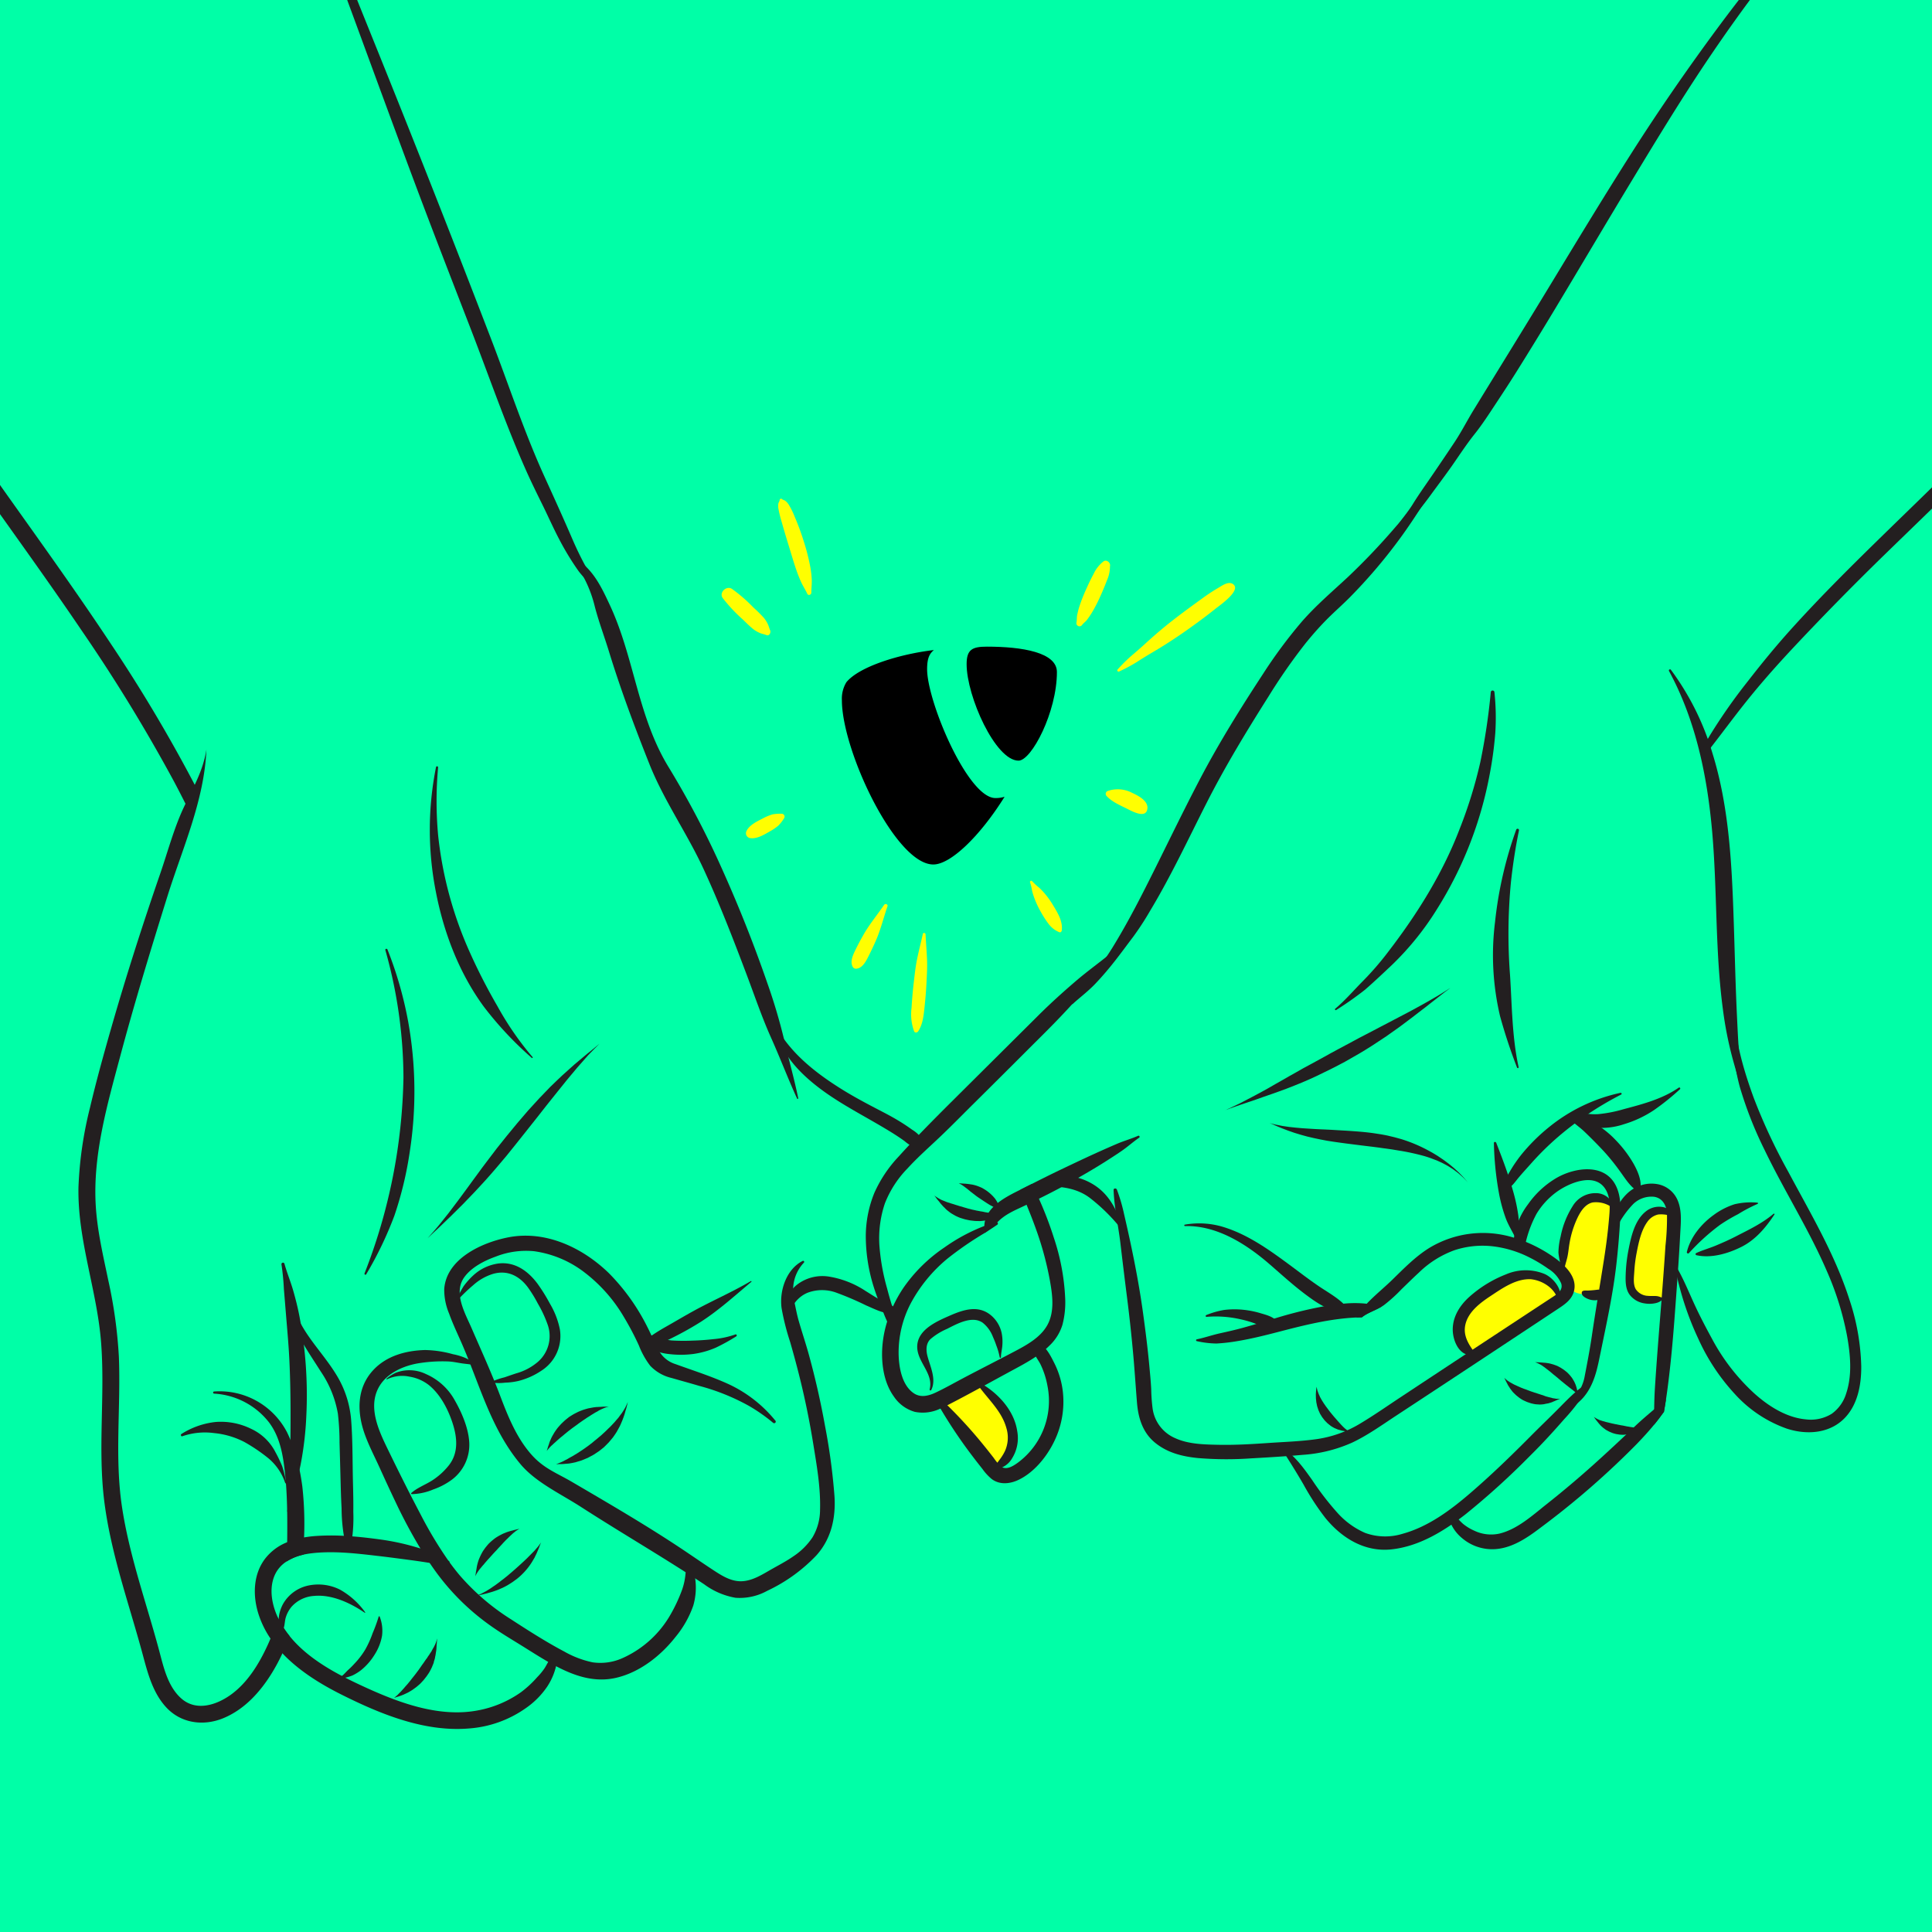 <svg xmlns="http://www.w3.org/2000/svg" xmlns:xlink="http://www.w3.org/1999/xlink" width="525" height="525" viewBox="0 0 525 525">
  <defs>
    <clipPath id="clip-path">
      <rect id="Rechteck_367" data-name="Rechteck 367" width="525" height="525" transform="translate(506 7955)" fill="#ff0"/>
    </clipPath>
    <clipPath id="clip-path-2">
      <rect id="Rechteck_365" data-name="Rechteck 365" width="592.978" height="469.828" fill="none"/>
    </clipPath>
    <clipPath id="clip-path-3">
      <rect id="Rechteck_366" data-name="Rechteck 366" width="58.428" height="59.194"/>
    </clipPath>
  </defs>
  <g id="Gruppe_128" data-name="Gruppe 128" transform="translate(-506 -7955)">
    <path id="Pfad_2430" data-name="Pfad 2430" d="M0,0H525V525H0Z" transform="translate(506 7955)" fill="#00ffa7"/>
    <g id="Gruppe_maskieren_19" data-name="Gruppe maskieren 19" clip-path="url(#clip-path)">
      <g id="Gruppe_130" data-name="Gruppe 130" transform="translate(467.5 7955)">
        <g id="Gruppe_129" data-name="Gruppe 129" clip-path="url(#clip-path-2)">
          <path id="Pfad_2347" data-name="Pfad 2347" d="M1995.576,2536.84a6.336,6.336,0,0,1,4.3-.857c1.618.4,2.761,1.809,3.742,3.158,2.212,3.042,4.288,6.354,4.809,10.08s-.894,7.954-4.218,9.716c-.718.381-5.151-4.065-5.76-4.663a39.12,39.12,0,0,1-5.084-6.133c-.991-1.48-3.361-4.371-3.288-6.239.089-2.288,3.722-4.153,5.5-5.061" transform="translate(-1695.057 -2159.939)" fill="#ff0"/>
          <path id="Pfad_2348" data-name="Pfad 2348" d="M2935.414,2346.965c1.148-3.365,3.939-5.878,6.748-8.06a25.068,25.068,0,0,1,7.686-4.449,10.385,10.385,0,0,1,8.612.777c2.225,1.426,3.608,4.643,2.029,6.761a7.377,7.377,0,0,1-2.788,1.944c-5.552,2.761-10.176,6.4-15.026,10.184-5.189,4.048-9.017-2-7.26-7.158" transform="translate(-2499.887 -1987.898)" fill="#ff0"/>
          <path id="Pfad_2349" data-name="Pfad 2349" d="M3130.361,2220.37a6.58,6.58,0,0,0,4.753-1.731c1.451-1.477,1.809-3.677,2.1-5.728l1.239-8.84a18.58,18.58,0,0,0,.246-4.973,6.263,6.263,0,0,0-2.283-4.29,5.952,5.952,0,0,0-6.572.149,11.753,11.753,0,0,0-4.148,5.5,23.848,23.848,0,0,0-1.528,12.809c.675,4.361,1.333,7.081,6.2,7.108" transform="translate(-2660.783 -1868.655)" fill="#ff0"/>
          <path id="Pfad_2350" data-name="Pfad 2350" d="M3251.924,2218.37c-2.062,1.076-2.727,3.654-3.179,5.935q-.878,4.426-1.756,8.851c-.476,2.4-.855,5.189.76,7.024,1.21,1.375,3.19,1.755,5.02,1.823,4.232.157,4.113-1.786,4.545-5.036.549-4.131,1.5-7.952,1.358-12.18-.06-1.812.186-4.834-1.156-6.1-1.323-1.251-4.119-1.084-5.593-.315" transform="translate(-2765.291 -1888.998)" fill="#ff0"/>
          <path id="Pfad_2351" data-name="Pfad 2351" d="M92.68,638.666q-.971,3.159-1.954,6.314-.9-1.829-1.819-3.646l-.064-.128q-1.441-2.864-2.939-5.7a449.979,449.979,0,0,0-25.19-41.214c-9.054-13.375-18.548-26.444-27.872-39.63C23.42,541.341,14.25,527.886,6.07,513.756Q2.932,508.337,0,502.831v-6.3Q6.123,507.181,12.917,517.4q13.541,20.4,27.735,40.346C50.033,570.95,59.5,584.1,68.441,597.6a417.445,417.445,0,0,1,22.566,37.8v0c.138.263.273.527.408.79q.64,1.235,1.264,2.476" transform="translate(0 -422.921)" fill="#231f20"/>
          <path id="Pfad_2352" data-name="Pfad 2352" d="M460.825,1614.905c-.569,1.606-1.21,3.188-1.924,4.734a50.68,50.68,0,0,1-2.811,5.266c-3.193,5.2-7.457,9.945-13.195,12.332-5.389,2.244-11.516,1.468-15.581-2.937-3.923-4.248-5.2-10.076-6.684-15.479-3.665-13.344-8.337-26.492-10.109-40.275-1.845-14.364.211-28.876-.885-43.28-1.086-14.253-6.456-27.934-6.155-42.332a104.715,104.715,0,0,1,3.15-21.651c1.679-7.137,3.643-14.21,5.659-21.257,4.07-14.229,8.593-28.313,13.418-42.3,2.036-5.905,3.718-12.287,6.374-17.942,2.485-5.292,5.226-9.778,6.164-15.723-.584,13.9-6.519,26.815-10.617,39.936-4.484,14.357-8.886,28.744-12.772,43.276-3.548,13.271-7.524,26.952-6.67,40.833.42,6.807,2.009,13.494,3.394,20.152a128.725,128.725,0,0,1,2.872,20.65c.583,13.617-1.191,27.381.852,40.923,1.981,13.126,6.478,25.69,9.943,38.458,1.269,4.668,2.332,10.13,6.084,13.532,4.006,3.629,9.435,1.957,13.38-.816,4.708-3.314,7.906-8.612,10.247-13.762.242-.534.477-1.072.7-1.615a53.075,53.075,0,0,0,1.988-5.771c.121.263.247.519.377.773a25.61,25.61,0,0,0,2.8,4.279" transform="translate(-343.658 -1170.361)" fill="#231f20"/>
          <path id="Pfad_2353" data-name="Pfad 2353" d="M675.042,2590.024q-.018.811-.036,1.617-.036,1.533-.1,3.06a13.909,13.909,0,0,0-4.635,1.874c.095-1.748.147-3.5.173-5.256.024-1.511.031-3.02.031-4.526,0-3.807-.074-7.659-.365-11.473-.026-.346-.055-.69-.085-1.034-.078-.885-.166-1.765-.27-2.642-.541-4.559-1.395-9.025-4.175-12.792a20.371,20.371,0,0,0-14.99-7.908.29.29,0,0,1,0-.579,20.635,20.635,0,0,1,19.8,11.051q.5,1.028.937,2.071a44.352,44.352,0,0,1,2.476,8.157c.311,1.492.557,3.008.761,4.545a91.593,91.593,0,0,1,.474,13.835" transform="translate(-553.909 -2172.243)" fill="#231f20"/>
          <path id="Pfad_2354" data-name="Pfad 2354" d="M591.646,2610.186a18.78,18.78,0,0,1,8.676-.85,22.445,22.445,0,0,1,8.2,2.431,46.57,46.57,0,0,1,6.382,4.313,14.8,14.8,0,0,1,4.683,6.808.154.154,0,0,0,.3-.082,34.751,34.751,0,0,0-1.111-4.446,36.723,36.723,0,0,0-1.838-3.844,14,14,0,0,0-6.537-6.308,18.6,18.6,0,0,0-9.681-1.9,21.58,21.58,0,0,0-9.328,3.265c-.317.183-.1.752.258.611" transform="translate(-503.587 -2219.904)" fill="#231f20"/>
          <path id="Pfad_2355" data-name="Pfad 2355" d="M775.617,2314.875a66.491,66.491,0,0,1,.657,6.73c.185,2.149.356,4.3.532,6.45.348,4.257.747,8.512.952,12.78.416,8.636.366,17.268.237,25.91a123.761,123.761,0,0,1-.8,15.1c-.055.4.529.592.627.173,1.008-4.293,2.145-8.535,3.016-12.861a89.429,89.429,0,0,0,1.533-13.218,115.284,115.284,0,0,0-1.838-26.807c-.456-2.429-1.057-4.82-1.74-7.194-.707-2.455-1.7-4.825-2.376-7.283a.416.416,0,0,0-.8.221" transform="translate(-660.628 -1971.267)" fill="#231f20"/>
          <path id="Pfad_2356" data-name="Pfad 2356" d="M1163.818,2315.306a35.827,35.827,0,0,0-12.517-9.811c-4.739-2.188-9.736-3.755-14.634-5.537a7.74,7.74,0,0,1-4.406-3.518c-1.222-2.073-2.079-4.363-3.184-6.5a56.715,56.715,0,0,0-10.419-14.623c-7.14-6.974-17.2-11.751-27.308-9.815-7.109,1.361-16.928,5.755-17.5,14.086a16.738,16.738,0,0,0,1.327,6.658c.906,2.526,2.048,4.961,3.136,7.412,5.086,11.452,8.046,23.645,16.23,33.459,4.14,4.965,10.947,8.1,16.391,11.611,11.2,7.224,22.49,13.748,33.564,21.08a19.976,19.976,0,0,0,8.519,3.657,15.474,15.474,0,0,0,8.6-1.89,44.466,44.466,0,0,0,13.378-9.65c4.017-4.474,5.276-10.135,4.905-16.031a168.549,168.549,0,0,0-2.578-19.163q-1.75-9.716-4.364-19.249c-.858-3.129-1.9-6.2-2.793-9.319-.435-1.515-.724-3.042-1.051-4.582a15.414,15.414,0,0,1-.438-4.4,10.717,10.717,0,0,1,2.914-6.792.29.29,0,0,0-.35-.454c-4.44,2.25-6.373,8.132-5.711,12.861a66.31,66.31,0,0,0,2.317,9.149q1.292,4.469,2.43,8.981,2.3,9.134,3.807,18.442c.961,5.917,2.067,12.092,1.894,18.105a14.748,14.748,0,0,1-2.071,7.595,18.389,18.389,0,0,1-5.065,5.051c-2.09,1.472-4.41,2.639-6.621,3.916-2.31,1.334-4.836,2.855-7.58,2.936-2.715.08-5.108-1.354-7.307-2.787-2.645-1.724-5.245-3.52-7.864-5.283-9.93-6.684-20.625-12.906-30.946-18.949-4.211-2.466-7.721-3.646-11.118-7.558-4-4.6-6.286-10.358-8.418-15.989-2.324-6.139-5.078-12.147-7.69-18.182-1.771-4.091-5.062-9.637-1.975-13.9,1.91-2.634,5.367-4.438,8.465-5.548a22.523,22.523,0,0,1,10.491-1.485,29,29,0,0,1,13.677,5.747,42.011,42.011,0,0,1,10.8,12.271,76.7,76.7,0,0,1,3.995,7.6,22.375,22.375,0,0,0,3.067,5.5,11.64,11.64,0,0,0,5.816,3.328c2.5.727,5.01,1.4,7.5,2.145a58.712,58.712,0,0,1,13.525,5.44,47.033,47.033,0,0,1,6.554,4.59.434.434,0,0,0,.613-.613" transform="translate(-914.636 -1929.285)" fill="#231f20"/>
          <path id="Pfad_2357" data-name="Pfad 2357" d="M1009.451,2544.017a27.466,27.466,0,0,1-4.794,8.508c-4,5.123-9.72,9.658-16.153,11.155-5.849,1.364-11.257-.467-16.357-3.147-.581-.3-1.158-.621-1.732-.944-.13-.073-.263-.149-.394-.225-2.562-1.463-5.038-3.072-7.55-4.625-2.792-1.724-5.6-3.4-8.271-5.313a64.012,64.012,0,0,1-14.784-14.639q-.825-1.146-1.618-2.317-1.3-1.925-2.507-3.916a139.361,139.361,0,0,1-6.627-12.36c-1.525-3.181-3-6.385-4.454-9.595-1.35-2.974-2.868-5.865-3.987-8.939-2.211-6.065-2.341-12.754,2.353-17.7,3.622-3.819,8.866-5.211,13.985-5.342a29.957,29.957,0,0,1,7.573,1.136,16.173,16.173,0,0,1,3.56,1.1c.142.071.282.145.425.218.849.448,1.684.951,2.5,1.44a.174.174,0,0,1-.133.315,16.2,16.2,0,0,0-1.869-.33c-.6-.081-1.214-.142-1.829-.225-1.278-.176-2.536-.477-3.828-.546a40.238,40.238,0,0,0-7.609.4c-4.751.664-10.045,3-11.916,7.756-2.128,5.4.951,11.515,3.287,16.316,2.778,5.709,5.617,11.4,8.579,17.019a109.821,109.821,0,0,0,7.628,12.7l.27.377q1.32,1.818,2.756,3.534a62.141,62.141,0,0,0,13.89,11.924c4.722,3.064,9.561,6.172,14.54,8.8a26.512,26.512,0,0,0,7.692,2.927,14.7,14.7,0,0,0,7.972-1.074,28.307,28.307,0,0,0,12.742-11.124,42.993,42.993,0,0,0,3.6-7.51,17.5,17.5,0,0,0,.916-4.153c.024-.225.047-.448.069-.669a11.264,11.264,0,0,0-.142-3.821c-.1-.422.531-.728.728-.306a21.9,21.9,0,0,1,1.644,3.954c.142.614.258,1.245.342,1.885a17.563,17.563,0,0,1-.5,7.363" transform="translate(-782.545 -2107.761)" fill="#231f20"/>
          <path id="Pfad_2358" data-name="Pfad 2358" d="M808.906,2848.291a10.242,10.242,0,0,1-.24,1.876,17.434,17.434,0,0,1-2.374,5.5,22.317,22.317,0,0,1-5.849,5.9,30.586,30.586,0,0,1-15.5,5.526c-12.1,1-24.087-3.947-34.684-9.258-5.633-2.823-11.485-6.439-15.949-11.162a31.557,31.557,0,0,1-3.242-4.016,25.55,25.55,0,0,1-3.418-7.166c-1.433-4.888-1.2-10.47,2.016-14.62a14.18,14.18,0,0,1,5.939-4.4,21.818,21.818,0,0,1,4.594-1.3,31.769,31.769,0,0,1,3.261-.391,62.393,62.393,0,0,1,7.5-.04c.8.038,1.594.09,2.391.152,2.69.211,5.372.536,8.01.906a64.342,64.342,0,0,1,9.447,2.08c.334.1.669.2,1,.3,1.25.386,2.493.8,3.717,1.262a30.7,30.7,0,0,1,3.926,2.094c.019.012.04.021.059.033a.412.412,0,0,1,.211.344.431.431,0,0,1-.439.5c-1.6-.126-3.141-.036-4.732-.28l-.235-.036c-1.551-.24-3.1-.479-4.658-.688-3.264-.436-6.528-.87-9.8-1.248-5.87-.681-12.1-1.395-18-.628-.6.078-1.2.183-1.8.315a13.92,13.92,0,0,0-4.635,1.874,8.519,8.519,0,0,0-3.287,3.9c-1.478,3.579-.69,7.818.911,11.262.121.263.247.52.377.773a25.6,25.6,0,0,0,2.8,4.279c5.026,6.25,12.744,10.334,19.834,13.617,9.483,4.388,20.491,8.6,31.122,6.67a29.557,29.557,0,0,0,11.909-4.953,28.71,28.71,0,0,0,4.462-4.125,17.7,17.7,0,0,0,2.045-2.493c.334-.546.631-1.1.939-1.658.216-.391.436-.78.681-1.162a.911.911,0,0,1,1.684.455" transform="translate(-619.063 -2397.396)" fill="#231f20"/>
          <path id="Pfad_2359" data-name="Pfad 2359" d="M1439.019,2366.015c1.158.337,2.6-.224,3.686-.638a41.1,41.1,0,0,0,4-1.794,87.144,87.144,0,0,0,7.7-4.328c4.915-3.178,9.165-7.071,13.642-10.806.112-.094-.032-.271-.153-.2-5,2.957-10.368,5.27-15.465,8.063-2.515,1.378-4.981,2.856-7.479,4.267-1.276.721-2.549,1.484-3.76,2.31a6.3,6.3,0,0,0-2.519,2.5.511.511,0,0,0,.353.622" transform="translate(-1225.37 -2000.121)" fill="#231f20"/>
          <path id="Pfad_2360" data-name="Pfad 2360" d="M1447.186,2449.026c1.491,1.56,3.707,2.058,5.782,2.275a26.627,26.627,0,0,0,6.379-.045,23.58,23.58,0,0,0,6.117-1.715,52.758,52.758,0,0,0,5.566-3.073c.274-.158.09-.651-.223-.528a24.131,24.131,0,0,1-5.982,1.284c-1.9.213-3.807.351-5.722.4a53.675,53.675,0,0,1-5.727-.048,15.456,15.456,0,0,0-5.847.154.785.785,0,0,0-.342,1.3" transform="translate(-1232.461 -2083.326)" fill="#231f20"/>
          <path id="Pfad_2361" data-name="Pfad 2361" d="M1925.595,2208.424a13.039,13.039,0,0,1-3.525,5.652q-.477.474-.977.911a27.066,27.066,0,0,1-2.709,2.078c-2.36,1.6-4.929,2.92-7.422,4.277-5.527,3-11.029,6.065-16.625,8.937-.047.026-.093.05-.14.073-.576.3-1.162.576-1.76.83h0a11.028,11.028,0,0,1-6.936.9,10.2,10.2,0,0,1-5.721-4.184c-2.913-4.042-3.541-9.621-3.041-14.455a30.522,30.522,0,0,1,1.238-5.944q.331-1.064.738-2.1c.221-.576.46-1.146.712-1.708.043-.095.088-.19.13-.284a36.009,36.009,0,0,1,2.868-5.09,42.142,42.142,0,0,1,11.067-10.892,49.274,49.274,0,0,1,10.837-5.842,30.452,30.452,0,0,1,2.927-.918l.37-.092a.354.354,0,0,1,.273.643c-.2.137-.4.275-.6.41-.908.617-1.826,1.21-2.749,1.8a89.668,89.668,0,0,0-10.2,7.011,40.615,40.615,0,0,0-9.993,12.189,28.881,28.881,0,0,0-3.28,13.52c.043,3.646.835,8.679,4.148,10.889,1.869,1.248,4.009.7,5.916-.2,2.576-1.215,5.066-2.638,7.585-3.968,4.521-2.386,9.082-4.692,13.6-7.075,3.318-1.748,7.146-3.781,9.084-7.147,2.163-3.752,1.464-8.453.733-12.5a87.492,87.492,0,0,0-3.757-13.785c-.788-2.211-1.656-4.39-2.54-6.563-.555-1.364-1.12-2.728-1.677-4.094.185-.09.37-.183.553-.275q1.288-.647,2.574-1.3.993,2,1.907,4.03a96.846,96.846,0,0,1,4.044,10.562,60.1,60.1,0,0,1,3.1,16.6,24.029,24.029,0,0,1-.75,7.1" transform="translate(-1598.39 -1848.419)" fill="#231f20"/>
          <path id="Pfad_2362" data-name="Pfad 2362" d="M1856,1843.813a37.517,37.517,0,0,0-1.737-5.95c-.632-1.973-1.218-3.959-1.734-5.965a57.881,57.881,0,0,1-2.125-11.969,29.782,29.782,0,0,1,1.491-11.158,28.344,28.344,0,0,1,6.131-9.513c2.748-3.015,5.795-5.7,8.752-8.5,3.2-3.032,6.281-6.2,9.416-9.3,6.329-6.26,12.615-12.562,18.921-18.846,3.529-3.516,6.935-7.09,10.218-10.837,3.345-3.818,6.293-7.956,9.59-11.8a.217.217,0,0,0-.307-.307c-3.5,2.973-7.282,5.614-10.777,8.607s-6.868,6.036-10.118,9.267q-9.721,9.664-19.442,19.328c-6.3,6.277-12.684,12.528-18.641,19.14a35.209,35.209,0,0,0-6.583,9.849,31.372,31.372,0,0,0-2.334,11.616,46.139,46.139,0,0,0,2.053,13.623,62.293,62.293,0,0,0,2.5,6.674,35.031,35.031,0,0,0,3.219,6.681.826.826,0,0,0,1.5-.633" transform="translate(-1572.952 -1481.717)" fill="#231f20"/>
          <path id="Pfad_2363" data-name="Pfad 2363" d="M1975.828,2477.873a132.323,132.323,0,0,0,9.844,14.874c.869,1.154,1.765,2.286,2.66,3.42a13.875,13.875,0,0,0,2.524,2.726c2.146,1.591,4.9,1.313,7.2.23,4.188-1.969,7.628-6.171,9.64-10.248a24.55,24.55,0,0,0,2.457-13.786,23.133,23.133,0,0,0-2.363-7.819c-.927-1.816-2.669-5.525-5.135-5.335a.7.7,0,0,0-.653.5c-.415,1.835,1.288,3.7,2.075,5.253a22.79,22.79,0,0,1,1.9,5.862,20.881,20.881,0,0,1-8.019,20.857c-1.191.861-3.147,2.163-4.569,1.072a12.6,12.6,0,0,1-2.016-2.351c-.872-1.119-1.746-2.235-2.642-3.334a129.179,129.179,0,0,0-11.811-12.76.7.7,0,0,0-1.092.843" transform="translate(-1682.841 -2096.96)" fill="#231f20"/>
          <path id="Pfad_2364" data-name="Pfad 2364" d="M1701.786,2348.1a5.3,5.3,0,0,0,.876-1.3,8.224,8.224,0,0,1,1.1-1.306,8.076,8.076,0,0,1,2.637-1.719,11.231,11.231,0,0,1,7.605-.033,82.658,82.658,0,0,1,8.217,3.508c1.355.577,2.691,1.238,4.093,1.694,1.174.382,2.714.92,3.861.217a.56.56,0,0,0,.2-.754c-.739-1.269-2.691-1.827-3.936-2.466-1.528-.783-2.926-1.739-4.389-2.631a25.379,25.379,0,0,0-9.8-3.871,11.33,11.33,0,0,0-8.422,1.892,8.863,8.863,0,0,0-2.648,2.96c-.518,1.01-1.078,2.6-.474,3.671a.7.7,0,0,0,1.078.139" transform="translate(-1448.363 -1992.517)" fill="#231f20"/>
          <path id="Pfad_2365" data-name="Pfad 2365" d="M1309.766,1023.383a33.694,33.694,0,0,1,5.888,12.492c1.112,4.22,2.574,8.053,3.834,12.158,3.178,10.355,6.977,20.487,10.977,30.549,3.969,9.982,10.2,18.754,14.694,28.476,4.417,9.56,8.192,19.361,11.906,29.209,2.1,5.578,4.027,11.256,6.467,16.7,2.458,5.482,4.585,11.105,7.088,16.565.08.176.333.045.3-.125-1.1-5.322-2.589-10.554-3.819-15.848a154.139,154.139,0,0,0-4.576-15.418c-3.538-10.243-7.537-20.348-11.963-30.241a246.306,246.306,0,0,0-14.83-28.389c-8.419-13.708-9.313-29.716-15.983-44.054-2.361-5.076-4.569-9.728-9.422-12.8-.477-.3-.86.341-.558.724" transform="translate(-1115.509 -870.99)" fill="#231f20"/>
          <path id="Pfad_2366" data-name="Pfad 2366" d="M1681.9,1886.486c1.5,6.146,5.725,10.862,10.535,14.739,5.316,4.284,11.246,7.375,17.117,10.789,1.66.965,3.317,1.946,4.931,2.987q1.214.783,2.385,1.63a11.116,11.116,0,0,0,2.619,1.7,1.742,1.742,0,0,0,1.948-2.534,8.741,8.741,0,0,0-2.516-2.268c-.89-.647-1.8-1.261-2.733-1.851-1.742-1.105-3.545-2.092-5.376-3.042-3.836-1.991-7.664-3.994-11.324-6.295-6.634-4.17-13.081-9.205-17.107-16.06a.263.263,0,0,0-.479.2" transform="translate(-1432.558 -1606.545)" fill="#231f20"/>
          <path id="Pfad_2367" data-name="Pfad 2367" d="M2106.023,2082.434c-1.648,1.125-3.131,2.483-4.786,3.615-1.577,1.077-3.186,2.111-4.8,3.131-2.284,1.44-4.609,2.806-6.952,4.139q-1.459.832-2.924,1.646c-.543.3-1.089.6-1.642.894-2.011,1.084-4.051,2.123-6.1,3.133-.882.437-1.77.868-2.654,1.295l-.7.342c-3.053,1.493-5.954,2.522-8.226,5.085a39.079,39.079,0,0,1-3.074,2.538c-1.366-6.3,5.157-9.5,9.623-11.718.185-.09.37-.183.552-.275q1.288-.647,2.573-1.3c2.555-1.29,5.112-2.576,7.692-3.807,3.461-1.649,6.914-3.3,10.41-4.872,1.682-.757,3.368-1.5,5.064-2.227,1.853-.792,3.812-1.331,5.645-2.144a.3.3,0,0,1,.306.522" transform="translate(-1758 -1773.253)" fill="#231f20"/>
          <path id="Pfad_2368" data-name="Pfad 2368" d="M789.235,2372.295a16.066,16.066,0,0,0,.418,5.537,26.276,26.276,0,0,0,2.041,5.109c1.787,3.521,4.054,6.781,6.156,10.116a29.242,29.242,0,0,1,4.638,11.4,67.147,67.147,0,0,1,.455,7.9q.116,4.23.233,8.46c.086,3.134.147,6.27.324,9.4a46.712,46.712,0,0,0,.939,9.175.929.929,0,0,0,1.777,0,43.179,43.179,0,0,0,.469-8.235c.035-2.742-.031-5.483-.1-8.225-.13-5.48-.056-11.013-.469-16.48a27.534,27.534,0,0,0-4.066-12.562c-2.082-3.412-4.679-6.443-7-9.689-2.5-3.5-4.786-7.547-5.173-11.911a.325.325,0,0,0-.651,0" transform="translate(-672.177 -2020.348)" fill="#231f20"/>
          <path id="Pfad_2369" data-name="Pfad 2369" d="M933.463,1739.54a128.494,128.494,0,0,1,4.917,34.56,152.534,152.534,0,0,1-10.57,53.26c-.131.3.284.567.452.264a98.921,98.921,0,0,0,7.655-15.93,97.858,97.858,0,0,0,4.174-17.342,107.073,107.073,0,0,0-.452-35.5,104.164,104.164,0,0,0-5.6-19.471c-.138-.347-.685-.219-.575.158" transform="translate(-790.245 -1481.355)" fill="#231f20"/>
          <path id="Pfad_2370" data-name="Pfad 2370" d="M1049.26,1404.885a86.966,86.966,0,0,0-.072,33.752c2.135,11.14,6.294,22.1,13.014,31.3a94.977,94.977,0,0,0,13.078,13.982.154.154,0,0,0,.217-.217,82.51,82.51,0,0,1-9.531-13.806,156.223,156.223,0,0,1-7.583-14.8,104.2,104.2,0,0,1-8.536-31.508,101.182,101.182,0,0,1-.019-18.63.29.29,0,0,0-.568-.077" transform="translate(-892.274 -1196.444)" fill="#231f20"/>
          <path id="Pfad_2371" data-name="Pfad 2371" d="M966.059,162.481a38.165,38.165,0,0,1-3.691-3.5c-.057-.059-.109-.121-.161-.18-1.105-1.281-2.317-2.372-3.309-3.757a74.385,74.385,0,0,1-5.092-8.378c-1.608-3.034-2.989-6.188-4.507-9.269-1.594-3.233-3.19-6.459-4.651-9.756-5.546-12.509-10.007-25.486-14.941-38.242-5.119-13.235-10.268-26.463-15.244-39.751-5.026-13.423-9.96-26.878-14.905-40.332Q897.846,4.655,896.128,0h2.706q2.519,6.259,5.045,12.517,16,39.628,31.321,79.514c4.805,12.5,8.992,25.294,14.54,37.493,2.557,5.624,5.111,11.236,7.555,16.914,1.07,2.481,2.213,4.874,3.5,7.241.095.18.192.358.292.536a47.625,47.625,0,0,0,2.282,4.191c.925,1.333,1.8,2.673,2.83,3.935a.1.1,0,0,1-.142.14" transform="translate(-763.282)" fill="#231f20"/>
          <path id="Pfad_2372" data-name="Pfad 2372" d="M2322.169,870.619c-1.789,2.491-3.75,4.879-5.614,7.318s-3.826,4.816-5.855,7.127a181.117,181.117,0,0,1-12.553,13.163c-4.291,3.994-8.789,7.811-12.637,12.249a132.334,132.334,0,0,0-10.547,14.244c-6.1,9.307-12.017,18.828-17.176,28.691-5.1,9.748-9.821,19.693-14.8,29.5-2.764,5.444-5.647,10.842-8.849,16.04a86.683,86.683,0,0,1-5.348,7.628c-.909,1.172-1.848,2.32-2.775,3.478a45.983,45.983,0,0,1-3.056,3.744c-.271.275.137.676.422.421,2.039-1.826,4.171-3.427,6.072-5.42,1.863-1.953,3.612-4.017,5.282-6.136,1.725-2.189,3.354-4.438,5.04-6.655a76.631,76.631,0,0,0,4.5-6.9c5.762-9.552,10.444-19.629,15.494-29.564s10.806-19.394,16.754-28.8a156.265,156.265,0,0,1,9.966-14.329c1.781-2.221,3.662-4.362,5.655-6.4,2.066-2.108,4.3-4.042,6.385-6.134a143.224,143.224,0,0,0,13.226-15.421c2.051-2.753,3.981-5.605,5.837-8.493a100.556,100.556,0,0,0,5.037-9.093.262.262,0,0,0-.453-.264" transform="translate(-1893.34 -741.451)" fill="#231f20"/>
          <path id="Pfad_2373" data-name="Pfad 2373" d="M2892.915,0q-5.226,7.059-10.166,14.329c-7.609,11.155-14.628,22.716-21.62,34.265-7.059,11.658-13.973,23.4-20.994,35.083q-5.24,8.717-10.638,17.341c-1.8,2.87-3.657,5.707-5.526,8.534s-3.731,5.735-5.852,8.394c-2.149,2.692-4.025,5.572-5.994,8.4-1.94,2.782-3.987,5.47-5.979,8.211-.932,1.281-1.9,2.536-2.875,3.781-1.113,1.423-2.237,2.837-3.337,4.269a21.911,21.911,0,0,1-3.4,3.525,29.912,29.912,0,0,0-3.418,3.7c-.074.086-.223-.031-.157-.121a25.73,25.73,0,0,0,2.773-4.2,24.872,24.872,0,0,1,2.4-4.063c.059-.085.121-.171.185-.256,1-1.352,2.063-2.685,2.948-4.115,1.8-2.913,3.835-5.726,5.759-8.56,1.9-2.8,3.8-5.588,5.669-8.408s3.4-5.84,5.166-8.722c7.123-11.615,14.3-23.2,21.359-34.846s14.125-23.306,21.444-34.805c7.294-11.459,15.021-22.664,23.086-33.591q3.028-4.1,6.155-8.143Z" transform="translate(-2378.905)" fill="#231f20"/>
          <path id="Pfad_2374" data-name="Pfad 2374" d="M3318.825,1227.48c7.236,13.3,10.357,28.379,11.7,43.344,1.443,16.14.791,32.437,2.936,48.51a100.7,100.7,0,0,0,2.647,13.473c1.258,4.577,2.622,9.08,4.083,13.592a.09.09,0,0,0,.174-.048c-2.364-8.1-2.663-16.646-3.068-25.021-.407-8.4-.585-16.814-.863-25.216-.514-15.506-1.175-31.383-5.807-46.308a72.6,72.6,0,0,0-11.268-22.636.307.307,0,0,0-.53.31" transform="translate(-2826.79 -1045.133)" fill="#231f20"/>
          <path id="Pfad_2375" data-name="Pfad 2375" d="M3470.988,684.785v5.856c-5.149,6.11-10.61,11.954-16.212,17.664-8.551,8.714-17.379,17.149-26.129,25.664q-13.054,12.705-25.484,26c-4.142,4.447-8.167,9.006-11.971,13.748-3.356,4.184-6.532,8.506-9.822,12.74q-.565.729-1.138,1.454c-.581.738-1.615-.209-1.233-.954q.743-1.448,1.561-2.846c.2-.351.41-.7.619-1.048a150.472,150.472,0,0,1,10.363-14.77c3.707-4.772,7.538-9.452,11.582-13.942,8.174-9.075,16.86-17.659,25.6-26.188,8.683-8.477,17.457-16.869,25.9-25.6,5.6-5.785,11.105-11.682,16.373-17.778" transform="translate(-2878.01 -583.269)" fill="#231f20"/>
          <path id="Pfad_2376" data-name="Pfad 2376" d="M2425.957,2206.725c-.667,2.05-2.438,3.252-4.151,4.386q-3.142,2.082-6.286,4.161-6.286,4.159-12.576,8.316-12.673,8.379-25.375,16.717c-3.85,2.533-7.659,5.27-11.843,7.234a39.25,39.25,0,0,1-13.371,3.3c-.935.083-1.869.159-2.8.232-.562.043-1.127.085-1.689.126-3.195.232-6.395.42-9.587.6a94.653,94.653,0,0,1-14.3-.078c-4.314-.417-8.456-1.433-11.857-4.267-3.29-2.744-4.473-6.689-4.808-10.814-.372-4.568-.659-9.136-1.079-13.7q-.676-7.411-1.615-14.8-.932-7.333-1.793-14.67c-.2-1.72-.472-3.432-.745-5.145v0c-.218-1.38-.439-2.756-.626-4.139v0c-.24-1.758-.429-3.52-.5-5.292-.023-.56.728-.574.9-.123a47.358,47.358,0,0,1,1.954,6.663c2.076,8.961,3.926,17.91,5.173,27.028.638,4.646,1.229,9.3,1.665,13.97.2,2.177.422,4.36.534,6.544a47.261,47.261,0,0,0,.379,5.277,10.273,10.273,0,0,0,6.165,8.062c3.6,1.644,7.891,1.715,11.779,1.793,4.495.088,8.985-.18,13.468-.489,4.31-.294,8.669-.434,12.951-1.02a31.393,31.393,0,0,0,11.9-4.175c3.859-2.3,7.552-4.891,11.3-7.365q11.695-7.731,23.4-15.443,5.906-3.881,11.807-7.768,2.953-1.939,5.906-3.881c1.347-.887,2.958-1.909,2.334-3.75a8.9,8.9,0,0,0-3.551-3.98,38.387,38.387,0,0,0-4.912-2.962,29.764,29.764,0,0,0-10.076-3.1,24.445,24.445,0,0,0-10.4,1.044,27,27,0,0,0-9.7,6.086c-1.608,1.475-3.159,3.015-4.73,4.532a42.212,42.212,0,0,1-4.779,4.319c-.178.126-.36.242-.543.356-1.259.773-2.652,1.3-3.956,1.988a9.451,9.451,0,0,0-1.5.97l-.759.026c-.247.007-.494.017-.738.029a11.532,11.532,0,0,1,1.184-1.855c.512-.655,1.058-1.281,1.629-1.886,2.163-2.3,4.668-4.3,6.921-6.492,3.221-3.136,6.4-6.435,10.268-8.788a28.183,28.183,0,0,1,22.5-2.768c.1.028.2.059.3.09.159.045.318.093.477.145.363.112.726.232,1.084.36q.854.3,1.693.638a38.56,38.56,0,0,1,7.3,3.957c3.063,2.109,7.045,5.591,5.671,9.81" transform="translate(-1959.852 -1855.499)" fill="#231f20"/>
          <path id="Pfad_2377" data-name="Pfad 2377" d="M2177.472,2158.808c4-.061,8.1.572,11.392,3.011a49.922,49.922,0,0,1,9.005,8.987c.087.108.264-.009.227-.132-1.469-4.751-3.459-9.307-7.745-12.146-3.748-2.483-9.57-3.968-13.181-.45a.432.432,0,0,0,.3.73" transform="translate(-1854.313 -1836.382)" fill="#231f20"/>
          <path id="Pfad_2378" data-name="Pfad 2378" d="M2502.65,2389.551c-1.259.773-2.652,1.3-3.956,1.988a9.465,9.465,0,0,0-1.5.97l-.759.026c-.247.007-.493.017-.738.029-7.215.334-14.063,2.063-21.039,3.875-3.75.975-7.493,1.917-11.319,2.548a48.732,48.732,0,0,1-5.657.65,25.781,25.781,0,0,1-5.367-.652.253.253,0,0,1,0-.484c2.125-.439,4.191-1.172,6.319-1.641,2.163-.479,4.317-.965,6.452-1.558,1.136-.315,2.268-.645,3.4-.98,1.615-.474,3.228-.963,4.846-1.44a115.784,115.784,0,0,1,13.472-3.347l.6-.1c1.568-.251,3.157-.479,4.753-.621a30.846,30.846,0,0,1,6.347.01l.036,0a33.03,33.03,0,0,1,4.108.724" transform="translate(-2088.617 -2034.55)" fill="#231f20"/>
          <path id="Pfad_2379" data-name="Pfad 2379" d="M2469.988,2402.1a30.277,30.277,0,0,1,9.214.658,28.721,28.721,0,0,1,4.229,1.249c1.378.532,2.963,1.835,4.458,1.755a1.517,1.517,0,0,0,1.3-2.258c-.846-1.435-3.026-1.939-4.54-2.395a24.888,24.888,0,0,0-4.89-.951,23.145,23.145,0,0,0-5,.068,22.908,22.908,0,0,0-4.832,1.383c-.245.088-.234.522.067.491" transform="translate(-2103.622 -2044.26)" fill="#231f20"/>
          <path id="Pfad_2380" data-name="Pfad 2380" d="M2430.708,2243.273c8.741-.239,16.816,4.989,23.152,10.5,3.222,2.8,6.366,5.671,9.8,8.224,3.169,2.358,7.051,5.058,11.175,4.348.309-.053.32-.431.166-.627-2.051-2.6-5.147-4.227-7.877-6.075-2.781-1.883-5.431-3.946-8.133-5.938-5.409-3.989-11.049-8.021-17.517-10.082a22.43,22.43,0,0,0-10.814-.742c-.221.038-.168.395.053.389" transform="translate(-2070.204 -1910.096)" fill="#231f20"/>
          <path id="Pfad_2381" data-name="Pfad 2381" d="M2610.23,2545.776c1.96,3.042,3.89,6.131,5.707,9.264a69.169,69.169,0,0,0,5.915,9.074c4.453,5.49,10.7,9.371,18,8.59,7.569-.811,14.351-5.012,20.223-9.607a207.157,207.157,0,0,0,17.456-15.836c3.226-3.179,6.28-6.509,9.255-9.925a48.584,48.584,0,0,0,4.3-5.254c.6-.917,1.231-1.8,1.777-2.751a28.289,28.289,0,0,1,1.787-3.008c.072-.1-.083-.209-.164-.126-1.348,1.383-3.042,2.387-4.5,3.658s-2.8,2.617-4.161,4.005c-2.7,2.752-5.5,5.4-8.209,8.139-5.3,5.344-10.719,10.587-16.427,15.493-5.357,4.6-11.366,9.064-18.276,10.965a16.014,16.014,0,0,1-10.219-.23,21.8,21.8,0,0,1-7.462-5.394,77.136,77.136,0,0,1-6.907-8.949c-2.255-3.175-4.448-6.276-7.675-8.522-.25-.174-.573.167-.414.414" transform="translate(-2223.242 -2151.678)" fill="#231f20"/>
          <path id="Pfad_2382" data-name="Pfad 2382" d="M3047.721,2208.382c2.878-.116,5.288-2.468,6.743-4.8,2.016-3.238,2.662-6.847,3.417-10.523,1.634-7.953,3.365-15.86,4.282-23.938q.686-6.042,1.026-12.116c.171-3.048.248-6.327-1.109-9.143-3.045-6.32-11.188-5.094-16.2-2.2a24.7,24.7,0,0,0-7.736,7.166,19.452,19.452,0,0,0-3.9,9.835c-.1,1.927,2.775,2.226,3.3.446a31.427,31.427,0,0,1,2.925-7.709,20.36,20.36,0,0,1,5.283-5.813c3.5-2.6,10.847-5.746,13.646-.533,1.315,2.449.954,5.529.721,8.184-.309,3.518-.774,7.019-1.317,10.507-1.08,6.952-2.285,13.885-3.306,20.847-.557,3.794-1.286,7.537-2.011,11.3a11.842,11.842,0,0,1-5.905,7.957.294.294,0,0,0,.147.544" transform="translate(-2584.43 -1825.561)" fill="#231f20"/>
          <path id="Pfad_2383" data-name="Pfad 2383" d="M3232.978,2183.476q-.249,4.789-.583,9.573c-.057.828-.114,1.658-.173,2.486q-.32,4.554-.662,9.11c-.517,7.064-1.139,14.115-2.078,21.138-.109.818-.228,1.635-.351,2.45q-.263,1.722-.567,3.439c-.308.413-.617.823-.92,1.241-.574.785-1.172,1.546-1.786,2.293.014-1.406.024-2.818.047-4.227.031-1.971.088-3.94.214-5.9.823-12.858,2.035-25.685,2.858-38.543a69.308,69.308,0,0,0,.413-8.729c-.142-2.218-1.162-4.222-3.525-4.578a7.12,7.12,0,0,0-5.619,1.945,25.729,25.729,0,0,0-3.61,4.746c-.334.481-.686.953-1.07,1.4a.673.673,0,0,1-1.139-.472,12.92,12.92,0,0,1,2.241-6.219,13.422,13.422,0,0,1,1.857-2.237,10.158,10.158,0,0,1,1.862-1.416,9.618,9.618,0,0,1,1.855-.844,9.225,9.225,0,0,1,4.258-.382,7.38,7.38,0,0,1,5.918,4.765c1.084,2.82.712,6.013.56,8.957" transform="translate(-2737.905 -1848.019)" fill="#231f20"/>
          <path id="Pfad_2384" data-name="Pfad 2384" d="M2976.011,2564.785q-.263,1.722-.567,3.439c-.309.413-.617.823-.92,1.241-.574.785-1.172,1.546-1.786,2.293-1.47,1.8-3.043,3.5-4.656,5.178a224.927,224.927,0,0,1-26.1,22.716c-4.3,3.273-9.148,6.525-14.82,5.8a12.624,12.624,0,0,1-6.521-2.865,11.1,11.1,0,0,1-2.96-3.7,4.5,4.5,0,0,1-.427-2.016.716.716,0,0,1,1.068-.612,8.567,8.567,0,0,1,1.345,1.219,13.885,13.885,0,0,0,1.233,1.219,13.364,13.364,0,0,0,3.041,1.836,10.6,10.6,0,0,0,6.741.79c4.919-1.162,9.058-4.986,12.922-8.043q6.433-5.091,12.548-10.569c3.968-3.553,7.846-7.206,11.722-10.859,1.592-1.5,3.257-2.9,4.91-4.314.427-.365.852-.73,1.274-1.1.638-.56,1.3-1.1,1.952-1.646" transform="translate(-2484.786 -2184.57)" fill="#231f20"/>
          <path id="Pfad_2385" data-name="Pfad 2385" d="M2998.082,2093.519a85.479,85.479,0,0,0,1.4,13.749,41.617,41.617,0,0,0,1.854,6.761c.814,2.135,2.075,4,2.993,6.072a.409.409,0,0,0,.758-.205c-.25-2.256-.081-4.517-.378-6.784a47.913,47.913,0,0,0-1.445-6.644c-1.25-4.472-2.866-8.718-4.55-13.034-.123-.316-.648-.306-.635.086" transform="translate(-2553.633 -1782.902)" fill="#231f20"/>
          <path id="Pfad_2386" data-name="Pfad 2386" d="M3016.955,2029.416c1.426-.373,2.441-1.93,3.342-3.024,1.087-1.32,2.254-2.571,3.389-3.851a77.255,77.255,0,0,1,7.464-7.384,87.676,87.676,0,0,1,17.167-11.523c.266-.136.074-.52-.195-.462a46.306,46.306,0,0,0-19.395,9.3,50.691,50.691,0,0,0-7.571,7.537,38.9,38.9,0,0,0-3.144,4.617c-.766,1.287-1.854,3.017-1.49,4.542a.357.357,0,0,0,.433.246" transform="translate(-2569.277 -1706.207)" fill="#231f20"/>
          <path id="Pfad_2387" data-name="Pfad 2387" d="M3134.814,2042.341a1.184,1.184,0,0,0-.079.4c-.022.519.664.823.992,1.1,1.153.98,2.385,1.868,3.477,2.921,1.787,1.722,3.535,3.479,5.224,5.3a60.029,60.029,0,0,1,4.433,5.524c1.334,1.829,2.707,4.1,4.715,5.269a.432.432,0,0,0,.628-.255c.611-2.444-.623-5.207-1.8-7.3a32.592,32.592,0,0,0-4.843-6.377,26,26,0,0,0-6.272-4.868c-.718-.394-5.778-3.44-6.477-1.714" transform="translate(-2670.028 -1739.128)" fill="#231f20"/>
          <path id="Pfad_2388" data-name="Pfad 2388" d="M3330.762,1936.35a81.894,81.894,0,0,0,6.237,19.02,55.961,55.961,0,0,0,9.869,14.93,34.534,34.534,0,0,0,14.207,9.474c5.327,1.728,11.514,1.357,15.62-2.816,3.631-3.689,4.606-9.174,4.569-14.161a61.653,61.653,0,0,0-3.223-18.137c-3.949-12.337-10.634-23.507-16.7-34.872a155.249,155.249,0,0,1-9.3-19.928c-2.488-6.849-4.617-13.908-5.187-21.2a.118.118,0,0,0-.235,0,52.618,52.618,0,0,0,1.653,18.27,105.605,105.605,0,0,0,6.719,17.087c5.348,11.126,12.024,21.564,16.919,32.917a80.625,80.625,0,0,1,5.47,17.473c.925,5.11,1.478,10.7-.187,15.725a10.555,10.555,0,0,1-3.936,5.585,10.777,10.777,0,0,1-7,1.532c-5.311-.466-10.232-3.612-14.1-7.1a55.421,55.421,0,0,1-11.5-14.895c-1.668-3.068-3.289-6.149-4.746-9.324-1.51-3.29-2.864-6.642-4.661-9.788-.155-.272-.528-.078-.479.2" transform="translate(-2836.991 -1591.546)" fill="#231f20"/>
          <path id="Pfad_2389" data-name="Pfad 2389" d="M3147.416,2000.191c-.311.971.714,1.943,1.357,2.53a6.712,6.712,0,0,0,3.439,1.5,19.04,19.04,0,0,0,8.349-.863,30.27,30.27,0,0,0,8.214-3.866,65.908,65.908,0,0,0,7.023-5.652c.229-.2-.074-.6-.328-.426-4.442,3.081-9.837,4.492-14.991,5.857a36.382,36.382,0,0,1-6.95,1.35,14.051,14.051,0,0,1-3.113-.151c-.869-.136-1.8-.765-2.659-.617a.486.486,0,0,0-.342.342" transform="translate(-2680.781 -1697.862)" fill="#231f20"/>
          <path id="Pfad_2390" data-name="Pfad 2390" d="M3352.292,2217.956a58.064,58.064,0,0,1,8.458-7.685,46.2,46.2,0,0,1,4.9-2.905,41.166,41.166,0,0,1,5.3-2.786.178.178,0,0,0-.047-.348,19.293,19.293,0,0,0-6.2.434,19.51,19.51,0,0,0-5.713,2.943c-3.322,2.4-6.28,5.979-7.253,10.022a.336.336,0,0,0,.557.324" transform="translate(-2854.851 -1877.427)" fill="#231f20"/>
          <path id="Pfad_2391" data-name="Pfad 2391" d="M3368,2235.931c4.04.915,8.655-.458,12.247-2.264,3.846-1.933,6.626-5.261,8.961-8.8.1-.156-.118-.3-.246-.189-3.078,2.631-6.774,4.354-10.348,6.2-1.727.891-3.528,1.68-5.319,2.433-1.766.742-3.633,1.247-5.371,2.052a.316.316,0,0,0,.075.572" transform="translate(-2868.523 -1894.847)" fill="#231f20"/>
          <path id="Pfad_2392" data-name="Pfad 2392" d="M1106.448,2348.037a14.362,14.362,0,0,0,3.374-.015,18.206,18.206,0,0,0,3.556-.453,19.622,19.622,0,0,0,6.245-2.771,11.174,11.174,0,0,0,5.059-11.291,22.2,22.2,0,0,0-2.707-6.968,47.109,47.109,0,0,0-3.387-5.444c-2.6-3.471-6.18-6.034-10.713-5.44a12.613,12.613,0,0,0-6.81,3.3,19.588,19.588,0,0,0-2.551,2.884,28.778,28.778,0,0,0-1.877,3.581c-.082.154.126.336.251.194a45.347,45.347,0,0,1,4.252-4.083,14.419,14.419,0,0,1,5.3-3.043c3.9-1.153,7.137.436,9.5,3.556a35.546,35.546,0,0,1,2.754,4.469,32.565,32.565,0,0,1,2.687,5.777,9.278,9.278,0,0,1-2.717,10.122,15.449,15.449,0,0,1-5.858,3.087c-1.066.343-2.118.723-3.18,1.079a19.7,19.7,0,0,0-3.228,1.082.211.211,0,0,0,.05.381" transform="translate(-934.05 -1972.299)" fill="#231f20"/>
          <path id="Pfad_2393" data-name="Pfad 2393" d="M974.991,2545.367a15.848,15.848,0,0,0,5.864-1.276,18.954,18.954,0,0,0,5.109-2.7,11.872,11.872,0,0,0,4.665-9.958c-.189-3.9-1.982-8.118-3.9-11.479a16.392,16.392,0,0,0-7.837-7.2,10.335,10.335,0,0,0-8.266-.362,11.945,11.945,0,0,0-2.446,1.563c-.122.087-.014.284.119.2a9.488,9.488,0,0,1,6.056-.714,11.518,11.518,0,0,1,5.323,2.317c3.028,2.462,5.092,6.375,6.315,10.014,1.373,4.085,1.834,8.441-1.063,11.95a18.67,18.67,0,0,1-4.589,4.051c-1.772,1.094-3.916,1.9-5.47,3.288a.176.176,0,0,0,.123.3" transform="translate(-824.606 -2139.352)" fill="#231f20"/>
          <path id="Pfad_2394" data-name="Pfad 2394" d="M886.538,2979.5a11.479,11.479,0,0,0,2.5-.709,12.931,12.931,0,0,0,2.318-1.431,16.461,16.461,0,0,0,3.658-4.172,13.986,13.986,0,0,0,2.045-5.165,10.632,10.632,0,0,0-.633-5.207.147.147,0,0,0-.282,0,42.889,42.889,0,0,1-1.642,4.5,26.941,26.941,0,0,1-1.983,4.412,21.85,21.85,0,0,1-2.943,3.851,23.563,23.563,0,0,1-1.7,1.7c-.548.488-1.042,1.126-1.616,1.567a.356.356,0,0,0,.273.648" transform="translate(-754.747 -2523.509)" fill="#231f20"/>
          <path id="Pfad_2395" data-name="Pfad 2395" d="M771.983,2916.349c.327-.965.293-2.01.589-2.993a8.352,8.352,0,0,1,1.6-2.922,8.9,8.9,0,0,1,6.041-2.9c4.836-.477,9.929,1.912,13.811,4.569.092.063.168-.068.11-.142a21.183,21.183,0,0,0-6.852-6.148,13.138,13.138,0,0,0-8.78-1.063,10.393,10.393,0,0,0-6.588,4.805c-1.042,1.786-2.047,5.2-.335,6.9a.246.246,0,0,0,.406-.107" transform="translate(-656.409 -2473.856)" fill="#231f20"/>
          <path id="Pfad_2396" data-name="Pfad 2396" d="M1944.807,2421.653c1.464-2.884-.257-6.324-1.01-9.172-.421-1.594-.464-3.4.768-4.635a17.587,17.587,0,0,1,4.542-2.812c2.7-1.366,6.852-3.7,9.711-1.649a9.014,9.014,0,0,1,2.734,3.768c.342.788.677,1.573.941,2.391a18.461,18.461,0,0,1,.925,3.206c.024.208.332.22.334,0,.006-1.125.345-2.29.393-3.429a11.984,11.984,0,0,0-.224-3.262,8.683,8.683,0,0,0-2.746-4.6c-3.482-3.022-7.58-1.665-11.374,0-3.341,1.467-8.222,3.568-8.755,7.693-.594,4.595,4.513,7.742,3.329,12.32-.065.251.307.428.432.182" transform="translate(-1653.256 -2043.928)" fill="#231f20"/>
          <path id="Pfad_2397" data-name="Pfad 2397" d="M2051.447,2534.741c2.724,3.906,6.521,7.074,7.813,11.827a8.891,8.891,0,0,1-.372,6.142,12.717,12.717,0,0,1-1.56,2.506,7.563,7.563,0,0,1-2.2,2.174.168.168,0,0,0,.084.311,5.873,5.873,0,0,0,5.569-2.92,10.374,10.374,0,0,0,1.42-7.377c-.835-5.736-5.328-10.5-10.2-13.214-.331-.184-.793.2-.551.552" transform="translate(-1747.274 -2158.469)" fill="#231f20"/>
          <path id="Pfad_2398" data-name="Pfad 2398" d="M2928.413,2350.617c-1.6-2.232-3.008-4.492-2.378-7.375.761-3.482,4-5.916,6.8-7.769,3.226-2.132,6.939-4.788,11-4.6a9.566,9.566,0,0,1,4.6,1.779,7.624,7.624,0,0,1,2.881,4.039.169.169,0,0,0,.322,0c1.064-2.852-1.6-6.1-4.01-7.22a13.535,13.535,0,0,0-10.552.081,32.859,32.859,0,0,0-9.983,6.134c-2.554,2.3-4.5,5.364-4.485,8.891.011,3.012,1.8,7.37,5.471,6.876a.572.572,0,0,0,.341-.837" transform="translate(-2489.342 -1983.258)" fill="#231f20"/>
          <path id="Pfad_2399" data-name="Pfad 2399" d="M3131.382,2190.561a5.014,5.014,0,0,0-4.91-3.525,7.215,7.215,0,0,0-6.211,3.526,23.937,23.937,0,0,0-3.271,8.242,19.354,19.354,0,0,0-.6,4.389,17.45,17.45,0,0,0,1.069,4.573.293.293,0,0,0,.573-.078c.13-1.1.563-2.222.8-3.318.257-1.18.347-2.385.549-3.576a26.5,26.5,0,0,1,2.219-7.117c.84-1.729,2.08-3.678,4.1-4.11a7.373,7.373,0,0,1,5.229,1.338.309.309,0,0,0,.449-.345" transform="translate(-2654.404 -1862.815)" fill="#231f20"/>
          <path id="Pfad_2400" data-name="Pfad 2400" d="M3159.157,2364.633c-.205.827.71,1.4,1.345,1.7a4.864,4.864,0,0,0,3.353.352c1.469-.387,1.227-2.923-.37-2.736a24.727,24.727,0,0,1-2.82.248c-.381,0-1.372-.116-1.508.433" transform="translate(-2690.805 -2013.5)" fill="#231f20"/>
          <path id="Pfad_2401" data-name="Pfad 2401" d="M3252,2214.3c-.062-1.369-1.317-2.064-2.553-2.246a5.713,5.713,0,0,0-4.374,1.171c-3.078,2.383-4.074,6.9-4.773,10.514a41.561,41.561,0,0,0-.755,6.561c-.061,1.9-.1,4.006,1.073,5.613a6.206,6.206,0,0,0,4.1,2.352,7.832,7.832,0,0,0,2.832-.044,4.219,4.219,0,0,0,1.365-.509c.362-.219.581-.564.937-.777.057-.034.054-.14-.02-.152-.656-.109-1.218-.459-1.913-.513-.771-.06-1.553.018-2.325-.057a4.157,4.157,0,0,1-3.33-1.836c-.752-1.355-.471-3.27-.384-4.75a38.785,38.785,0,0,1,.626-5.045c.539-2.8,1.213-6.121,2.924-8.479a4.885,4.885,0,0,1,2.943-2,8.459,8.459,0,0,1,3.4.371.183.183,0,0,0,.229-.174" transform="translate(-2759.278 -1884.078)" fill="#231f20"/>
          <path id="Pfad_2402" data-name="Pfad 2402" d="M2749.08,1266.337a173.7,173.7,0,0,1-2.837,18.951,123.75,123.75,0,0,1-5.718,18.412c-4.547,11.822-11.347,22.726-19.027,32.759a81.44,81.44,0,0,1-6.978,8.143c-2.553,2.56-4.943,5.392-7.715,7.712-.192.161.063.495.27.349a92.5,92.5,0,0,0,7.866-5.544c2.469-2.151,4.852-4.415,7.236-6.658a77.993,77.993,0,0,0,12.384-15.372,104.615,104.615,0,0,0,14.25-36.6,102.777,102.777,0,0,0,1.492-11.043,65.164,65.164,0,0,0-.223-11.111.5.5,0,0,0-1,0" transform="translate(-2305.479 -1078.198)" fill="#231f20"/>
          <path id="Pfad_2403" data-name="Pfad 2403" d="M3002.822,1519.477a107.247,107.247,0,0,0-5.749,25.108,72.367,72.367,0,0,0,1.38,25.579,146.055,146.055,0,0,0,4.606,13.929.223.223,0,0,0,.429-.118c-1.787-8.128-1.8-16.662-2.33-24.935a147.7,147.7,0,0,1,.219-25.128c.51-4.769,1.228-9.531,2.2-14.228a.389.389,0,0,0-.75-.207" transform="translate(-2552.318 -1293.991)" fill="#231f20"/>
          <path id="Pfad_2404" data-name="Pfad 2404" d="M1090.21,1913.21c-.525.516-1.051,1.031-1.56,1.564s-1.028,1.053-1.537,1.583c-.986,1.1-1.951,2.207-2.917,3.312l-2.825,3.379c-.925,1.14-1.822,2.3-2.753,3.43l-2.744,3.431-2.712,3.457q-1.354,1.732-2.732,3.444l-2.74,3.446c-.916,1.149-1.833,2.3-2.764,3.436l-2.852,3.374-1.447,1.674-1.471,1.654c-.986,1.1-2.014,2.166-3.01,3.256-1.021,1.072-2.053,2.132-3.079,3.195-1.068,1.029-2.082,2.1-3.15,3.125l-3.193,3.072-1.622,1.506-1.6,1.525,1.46-1.657,1.437-1.676,2.759-3.446c.87-1.19,1.792-2.333,2.661-3.519l2.616-3.549c.874-1.181,1.716-2.388,2.6-3.56l1.3-1.778,1.327-1.758,2.669-3.513c.91-1.158,1.833-2.3,2.759-3.45s1.87-2.281,2.815-3.414,1.91-2.254,2.884-3.365c.994-1.1,1.988-2.193,2.994-3.278,1.023-1.072,2.045-2.143,3.08-3.2.524-.525,1.067-1.031,1.6-1.544l1.611-1.531,3.307-2.97q1.71-1.423,3.4-2.852l1.723-1.392c.578-.459,1.138-.936,1.7-1.411" transform="translate(-888.81 -1629.587)" fill="#231f20"/>
          <path id="Pfad_2405" data-name="Pfad 2405" d="M1261.688,2590.385c.16-.423.279-.874.416-1.322.077-.219.161-.436.232-.663.033-.115.068-.229.1-.348l.123-.334c.191-.429.37-.875.588-1.3q.35-.617.719-1.234c.268-.392.539-.789.835-1.164q.466-.541.953-1.07.513-.5,1.043-.986.554-.455,1.123-.9.607-.387,1.222-.756.636-.335,1.279-.651c.439-.191.887-.361,1.333-.525.459-.138.912-.282,1.373-.4l1.4-.259.7-.085a1.66,1.66,0,0,1,.358-.012l.349-.034c.235-.011.474,0,.7-.023s.46-.039.69-.045.463,0,.692,0l.678-.042-.652.191c-.214.078-.428.15-.639.233-.207.1-.417.18-.623.272s-.407.2-.609.294l-.3.164a1.567,1.567,0,0,1-.288.187l-.587.312-1.128.692c-.362.251-.732.473-1.1.7-.354.25-.706.494-1.067.717q-.52.375-1.045.729-.5.387-1.018.757t-1.026.743q-.5.394-1.007.775-.485.409-.99.807c-.314.287-.653.554-1,.824l-.989.86c-.309.308-.655.593-.991.9l-.238.237c-.091.071-.176.148-.263.223-.17.154-.325.319-.488.481-.295.343-.606.683-.878,1.051" transform="translate(-1074.65 -2196.029)" fill="#231f20"/>
          <path id="Pfad_2406" data-name="Pfad 2406" d="M1279.059,2586.779c.272-.083.536-.206.8-.308s.526-.219.785-.332c.51-.261,1.008-.531,1.507-.773l.724-.424c.241-.138.484-.263.725-.393q.7-.438,1.4-.853c.449-.31.895-.615,1.351-.895q.654-.475,1.315-.925.631-.5,1.271-.974c.408-.344.807-.7,1.233-1.017q.6-.523,1.224-1.033.582-.55,1.182-1.091c.367-.39.771-.752,1.165-1.13.371-.395.734-.8,1.128-1.191.185-.2.357-.417.535-.628s.373-.414.555-.626c.163-.223.319-.452.488-.674s.344-.445.511-.672c.149-.236.312-.468.453-.711s.283-.486.433-.728q.384-.752.727-1.533c-.154.543-.292,1.095-.416,1.657-.079.275-.169.546-.253.821s-.154.558-.234.839q-.147.407-.283.824c-.1.276-.2.547-.307.822s-.215.547-.342.812-.248.533-.362.809c-.268.525-.566,1.036-.857,1.556-.327.491-.644,1-1,1.478q-.565.688-1.148,1.368-.622.64-1.263,1.269c-.452.39-.929.75-1.4,1.117q-.742.5-1.495.984-.783.435-1.574.846c-.543.246-1.1.465-1.65.68q-.854.268-1.7.514c-.291.063-.579.128-.87.181l-.87.15c-.589.064-1.177.1-1.755.145-.294,0-.586,0-.875.008s-.577,0-.858.031" transform="translate(-1089.446 -2188.897)" fill="#231f20"/>
          <path id="Pfad_2407" data-name="Pfad 2407" d="M1130.83,2815.14a11.437,11.437,0,0,0,.184-1.149c.073-.383.151-.768.205-1.169a12.456,12.456,0,0,1,.623-2.333q.236-.554.489-1.107c.188-.356.376-.716.58-1.067q.339-.5.7-.995.38-.473.776-.935c.28-.293.583-.563.88-.838q.47-.386.95-.756c.329-.236.684-.437,1.027-.649q.537-.287,1.075-.558c.371-.161.749-.306,1.119-.455.384-.125.768-.242,1.147-.357.4-.082.765-.208,1.151-.287.379-.1.76-.175,1.125-.283-.333.191-.652.41-.973.613-.295.26-.607.473-.891.729l-.834.774c-.269.265-.529.534-.8.787s-.512.531-.767.788-.479.551-.739.8q-.363.4-.734.783c-.236.268-.465.541-.718.791s-.483.522-.732.778q-.35.4-.717.8c-.234.271-.483.533-.733.8q-.351.414-.719.828l-.348.429-.381.418c-.234.292-.472.586-.731.878-.234.3-.444.622-.66.942a10.545,10.545,0,0,0-.556,1.009" transform="translate(-963.191 -2386.79)" fill="#231f20"/>
          <path id="Pfad_2408" data-name="Pfad 2408" d="M1133.159,2841.78c.456-.177.9-.383,1.344-.581.434-.227.865-.452,1.29-.684l1.236-.766.593-.418.6-.4,1.152-.848c.186-.149.369-.3.557-.445l.568-.421q.549-.448,1.1-.882.532-.463,1.071-.912c1.419-1.223,2.8-2.475,4.181-3.793l2.031-2.054c.165-.178.316-.367.475-.552l.484-.554q.452-.576.866-1.186c-.191.449-.371.907-.539,1.377l-.284.689c-.1.229-.2.455-.294.691-.191.466-.444.9-.643,1.366l-.773,1.3a18.1,18.1,0,0,1-4.039,4.494q-.61.453-1.227.893-.638.411-1.282.808l-.665.364c-.223.118-.451.228-.676.34l-1.388.6-.709.257-.712.24-1.438.415-1.441.356c-.483.1-.966.193-1.437.315" transform="translate(-965.174 -2408.154)" fill="#231f20"/>
          <path id="Pfad_2409" data-name="Pfad 2409" d="M981.833,3019.51c.343-.276.675-.562,1-.855l.455-.475.459-.454.861-.95c.267-.335.552-.637.827-.949s.527-.645.793-.957c.25-.329.5-.657.758-.97s.5-.643.758-.957q.358-.494.73-.975.344-.5.7-.994c.213-.345.466-.667.709-1q.338-.511.7-1.02a.61.61,0,0,1,.1-.122.392.392,0,0,1,.059-.057l.04-.066.166-.264a4.857,4.857,0,0,1,.355-.521c.126-.171.23-.354.343-.533s.249-.351.364-.533l.295-.565c.095-.19.229-.37.333-.561s.194-.386.294-.58.178-.4.264-.6c.146-.406.266-.822.393-1.238-.04.431-.086.863-.106,1.3-.023.218-.049.435-.062.657s-.017.448-.032.673-.029.451-.067.671l-.105.667c-.042.22-.054.454-.107.673s-.1.443-.129.673a5.527,5.527,0,0,1-.185.656l-.1.325-.027.081a.491.491,0,0,1-.008.09.733.733,0,0,1-.033.173q-.249.635-.517,1.269c-.2.408-.4.825-.631,1.219s-.5.766-.759,1.144q-.418.545-.85,1.077-.46.51-.935,1c-.34.307-.693.6-1.043.892q-.553.409-1.111.8c-.392.237-.774.481-1.175.694l-1.234.573-.632.245-.636.222c-.433.127-.855.261-1.266.406" transform="translate(-836.282 -2558.097)" fill="#231f20"/>
          <path id="Pfad_2410" data-name="Pfad 2410" d="M2506.565,1843.942c.664-.292,1.328-.587,1.979-.91s1.314-.619,1.965-.94c1.291-.671,2.584-1.332,3.865-2.019s2.561-1.37,3.824-2.088c.622-.38,1.255-.735,1.887-1.09l1.893-1.071c1.249-.74,2.515-1.438,3.776-2.145.628-.359,1.251-.727,1.883-1.075l1.906-1.027q1.894-1.049,3.8-2.076c1.261-.7,2.516-1.409,3.793-2.079q1.9-1.031,3.814-2.041c.633-.344,1.264-.694,1.9-1.029l1.925-.993q3.827-2.029,7.689-4.023l3.855-2.019c.651-.325,1.268-.7,1.914-1.038s1.27-.7,1.91-1.048l1.895-1.076c.637-.352,1.264-.718,1.89-1.088,1.24-.755,2.483-1.509,3.7-2.307-1.172.855-2.313,1.756-3.457,2.655-.579.44-1.155.884-1.723,1.342s-1.147.9-1.717,1.353-1.171.865-1.737,1.328-1.168.871-1.733,1.339l-3.507,2.627-3.576,2.534-3.657,2.414-1.854,1.168c-.62.385-1.25.756-1.875,1.132q-1.9,1.1-3.8,2.171c-1.283.7-2.588,1.354-3.886,2.022q-1.965.968-3.94,1.914c-2.636,1.256-5.353,2.345-8.08,3.4l-2.059.754c-.685.253-1.37.507-2.065.735-1.389.46-2.755.969-4.132,1.447-1.388.452-2.764.931-4.141,1.4-.691.229-1.377.47-2.062.711s-1.371.483-2.049.74" transform="translate(-2134.981 -1542.325)" fill="#231f20"/>
          <path id="Pfad_2411" data-name="Pfad 2411" d="M2586.9,2058.554c.574.172,1.157.317,1.74.455.593.1,1.175.236,1.763.341l1.772.263,1.778.191,1.776.16,1.778.116,1.776.11,1.779.088q1.782.067,3.564.176l3.579.212c2.392.161,4.8.333,7.212.688l1.813.281c.6.108,1.207.218,1.805.349l1.792.429,1.78.489a40.413,40.413,0,0,1,6.838,2.8c.546.284,1.082.59,1.62.88.531.308,1.053.632,1.573.951.5.351,1.013.687,1.518,1.027.495.356.976.729,1.464,1.087l1.4,1.154,1.332,1.223,1.252,1.3,1.167,1.367q-.612-.657-1.232-1.3c-.445-.4-.889-.8-1.339-1.19-.476-.361-.948-.724-1.429-1.073-.5-.323-1-.65-1.506-.953-.525-.281-1.042-.569-1.57-.833l-.808-.368c-.27-.121-.534-.249-.815-.346-.557-.2-1.1-.428-1.655-.62s-1.118-.367-1.682-.531a62.54,62.54,0,0,0-6.864-1.465l-1.727-.286-1.734-.248c-.582-.065-1.16-.152-1.737-.239l-1.741-.226c-2.338-.272-4.693-.574-7.066-.877q-1.781-.23-3.568-.492l-1.788-.28-1.786-.338-1.782-.375-1.776-.415-1.762-.485-1.748-.531c-.578-.194-1.151-.405-1.725-.6l-1.7-.646c-.559-.238-1.123-.453-1.675-.7s-1.1-.5-1.654-.719" transform="translate(-2203.405 -1753.385)" fill="#231f20"/>
          <path id="Pfad_2412" data-name="Pfad 2412" d="M2671.844,2541.89c.072.336.147.668.229.994.109.323.225.64.34.951l.409.905.476.855c.179.273.36.539.516.811q.276.391.533.778c.192.248.386.491.559.744q.285.364.552.736c.2.234.391.47.578.712.209.222.4.464.588.705.207.225.41.456.611.695.218.218.414.465.622.707.218.227.43.472.65.716.12.106.221.245.34.36l.358.35c.127.1.24.242.372.344l.4.324.852.58-1.043-.128-.52-.107c-.172-.042-.364-.048-.542-.088l-.519-.155c-.173-.055-.364-.083-.536-.146-.336-.138-.68-.274-1.017-.43-.317-.181-.645-.357-.951-.564q-.437-.335-.863-.692c-.264-.256-.532-.511-.779-.786q-.346-.431-.676-.875-.3-.466-.582-.94c-.164-.331-.306-.673-.45-1.009q-.181-.523-.343-1.045c-.09-.355-.154-.718-.22-1.073-.037-.357-.074-.716-.112-1.08-.008-.351-.016-.706-.025-1.07.023-.344.046-.691.07-1.054q.071-.521.127-1.027" transform="translate(-2275.59 -2165.069)" fill="#231f20"/>
          <path id="Pfad_2413" data-name="Pfad 2413" d="M3017.049,2525.509c.27.249.536.5.817.721.306.2.6.412.912.59l.928.515c.32.15.646.282.946.435q.472.2.924.412.473.177.926.363a8.886,8.886,0,0,1,.921.335c.307.106.609.219.908.338q.462.144.916.309a8.863,8.863,0,0,1,.924.295q.465.141.935.306a7.469,7.469,0,0,1,.957.326c.322.134.656.2.993.3l.512.125.26.063a1.056,1.056,0,0,1,.265.081.961.961,0,0,0,.266.056l.267.035c.179.026.364.077.546.095a8.349,8.349,0,0,0,1.088-.014,9.5,9.5,0,0,0-1.019.428c-.174.063-.345.159-.522.23l-.267.1a1.159,1.159,0,0,0-.268.124,1.146,1.146,0,0,1-.273.106l-.277.087-.564.175c-.38.081-.764.125-1.159.237a9.2,9.2,0,0,1-1.185.1c-.393-.017-.788-.042-1.184-.077-.392-.052-.775-.153-1.162-.24q-.566-.175-1.126-.373-.545-.234-1.08-.488c-.35-.184-.676-.415-1-.63q-.472-.363-.924-.739-.431-.408-.841-.822c-.256-.3-.485-.623-.721-.927l-.629-.972c-.165-.357-.351-.685-.523-1.015-.153-.346-.32-.672-.484-1" transform="translate(-2569.788 -2151.116)" fill="#231f20"/>
          <path id="Pfad_2414" data-name="Pfad 2414" d="M3073.368,2496.877c.324.025.654.037.989.042.33.027.665.051,1.006.07.332.047.686.046,1.028.093s.687.1,1.029.17q.5.133,1.006.281.491.172.986.362c.314.15.619.32.926.488q.443.278.879.572.417.316.823.65c.263.231.5.492.74.745q.338.4.657.819c.19.3.37.6.544.9l.232.474.205.485c.125.329.213.677.313,1.009.074.348.158.682.241,1.011.036.167.07.334.109.5s.086.32.132.477c-.1-.131-.2-.26-.309-.386s-.221-.246-.332-.367c-.247-.228-.492-.45-.747-.658s-.536-.391-.773-.6l-.385-.285-.358-.3c-.248-.188-.492-.374-.724-.567s-.469-.378-.694-.573a8.65,8.65,0,0,1-.689-.567q-.345-.281-.677-.579-.349-.276-.69-.569c-.237-.182-.475-.362-.7-.562s-.468-.389-.7-.593l-.735-.574c-.253-.181-.5-.388-.759-.582-.267-.168-.523-.384-.8-.552s-.567-.313-.859-.463c-.3-.134-.6-.26-.905-.375" transform="translate(-2617.758 -2126.729)" fill="#231f20"/>
          <path id="Pfad_2415" data-name="Pfad 2415" d="M3181.368,2597.321c.261.168.525.326.785.48.277.135.551.266.824.389a1.617,1.617,0,0,0,.225.063l.215.072.425.139c.3.064.573.154.847.237.283.067.563.132.834.2s.547.13.813.2c.274.052.544.109.811.171l.406.067c.134.028.266.061.4.093q.4.069.8.156c.27.04.541.077.811.139s.545.108.822.171c.277.042.557.084.843.145l.43.058a3.73,3.73,0,0,1,.44.074l.448.062.229.036.227.014c.149,0,.3,0,.455.005s.3-.012.458-.018c.149-.022.3-.035.455-.055l.455-.075-.4.227c-.133.081-.265.169-.4.247s-.281.137-.42.216-.278.166-.422.239l-.219.1-.218.119-.446.228a4.12,4.12,0,0,1-.463.175l-.473.157c-.319.084-.644.149-.973.213-.328.042-.659.08-.994.11-.332,0-.664-.026-1-.049-.329-.045-.658-.1-.985-.156l-.484-.124-.476-.15q-.465-.184-.919-.385-.444-.23-.874-.474c-.274-.192-.54-.392-.8-.59-.25-.22-.5-.435-.725-.673l-.325-.373-.16-.184a1.792,1.792,0,0,0-.15-.193l-.6-.746c-.182-.26-.36-.516-.541-.763" transform="translate(-2709.748 -2212.283)" fill="#231f20"/>
          <path id="Pfad_2416" data-name="Pfad 2416" d="M1991.079,2196.193a12.506,12.506,0,0,0-1.2.522q-.3.133-.607.285c-.2.105-.413.179-.622.274l-1.288.458c-.219.069-.441.116-.664.164l-.673.141c-.451.061-.908.126-1.366.145q-.684,0-1.373-.026-.683-.066-1.367-.155-.675-.13-1.348-.281-.661-.192-1.316-.4c-.214-.085-.428-.167-.638-.26l-.623-.293q-.6-.336-1.192-.688c-.381-.256-.737-.554-1.1-.831-.171-.156-.343-.305-.508-.465-.037-.046-.078-.086-.112-.136s-.083-.077-.125-.115l-.246-.233c-.309-.337-.613-.671-.9-1.013-.071-.087-.13-.189-.2-.28l-.213-.255-.425-.5c-.264-.353-.505-.719-.789-1.037.334.27.711.491,1.064.727l.563.312.28.152c.1.044.2.078.3.127.405.154.8.315,1.181.474l.3.1c.049.018.1.033.148.053s.106.022.16.031c.2.064.389.138.582.206.4.121.794.222,1.167.363q.582.17,1.146.354l.577.151c.19.054.375.121.562.184q.572.153,1.136.328.575.136,1.146.293.58.117,1.159.257.585.1,1.174.222c.395.046.79.137,1.192.225l.605.1c.2.032.408.064.615.118q.618.1,1.257.193c.212.021.422.021.639.053s.435.049.653.064a11.32,11.32,0,0,0,1.286-.1" transform="translate(-1679.825 -1866.371)" fill="#231f20"/>
          <path id="Pfad_2417" data-name="Pfad 2417" d="M2017.155,2168.9c.293.032.592.056.894.075s.607.042.919.054c.305.029.611.068.921.1l.924.142a9.7,9.7,0,0,1,1.786.524q.429.175.855.367c.271.148.537.306.8.467a11.3,11.3,0,0,1,2.759,2.456c.187.249.347.525.514.787a9.485,9.485,0,0,1,.417.857c.141.28.194.632.348.888.066.138.119.287.172.433a3.422,3.422,0,0,0,.2.405,3.281,3.281,0,0,0-.365-.264c-.134-.077-.269-.151-.391-.236-.239-.175-.578-.252-.83-.4-.272-.133-.565-.239-.81-.388s-.523-.26-.761-.409c-.957-.593-1.864-1.2-2.771-1.814a15.172,15.172,0,0,1-1.338-.973q-.335-.247-.668-.511l-.34-.252-.329-.285-.68-.553-.709-.529c-.24-.177-.486-.345-.735-.514-.256-.148-.516-.292-.781-.427" transform="translate(-1718.123 -1847.373)" fill="#231f20"/>
          <path id="Pfad_2419" data-name="Pfad 2419" d="M1582.793,1080.427a42.7,42.7,0,0,0,5.474,5.837c.9.874,1.786,1.772,2.765,2.563a8.121,8.121,0,0,0,1.854,1.093c.583.26,1.192.329,1.772.574.808.341,1.309-.708,1.02-1.327-.26-.557-.369-1.157-.655-1.717a8.14,8.14,0,0,0-1.014-1.6,36.213,36.213,0,0,0-2.84-2.821,41.509,41.509,0,0,0-5.879-5.1c-1.485-.96-3.557.995-2.5,2.5" transform="translate(-1347.905 -917.916)" fill="#ff0"/>
          <path id="Pfad_2420" data-name="Pfad 2420" d="M1686.5,914.483c-.011.325-.262.586-.344.936a4.22,4.22,0,0,0,.048,1.595,31.9,31.9,0,0,0,.881,3.516c.61,2.186,1.273,4.359,1.938,6.529s1.29,4.359,2.043,6.508a35.838,35.838,0,0,0,1.338,3.335c.49,1.049,1.144,2.031,1.619,3.073.249.546,1.09.25,1.088-.295,0-1.182.161-2.356.118-3.544a25.944,25.944,0,0,0-.421-3.6,56.9,56.9,0,0,0-1.751-6.825,66.581,66.581,0,0,0-2.456-6.663,20.762,20.762,0,0,0-1.575-3.224,3.98,3.98,0,0,0-1.022-1.157c-.306-.2-.646-.229-.864-.45a.379.379,0,0,0-.641.265" transform="translate(-1436.141 -778.598)" fill="#ff0"/>
          <path id="Pfad_2421" data-name="Pfad 2421" d="M2241.132,1030.506l.422-.723c1.016-.85-.3-2.528-1.411-1.828a9.2,9.2,0,0,0-2.7,3.408c-.79,1.438-1.478,2.926-2.146,4.423a45.476,45.476,0,0,0-1.73,4.429c-.239.733-.419,1.492-.584,2.244-.154.7-.07,1.428-.209,2.108a.852.852,0,0,0,1.55.653c.377-.5.946-.865,1.332-1.384.461-.621.91-1.275,1.313-1.936a41.133,41.133,0,0,0,2.253-4.361c.661-1.45,1.262-2.914,1.831-4.4a9.2,9.2,0,0,0,.8-4.487l-1.71,1.314.416.619c.052.333.569.241.573-.078" transform="translate(-1901.756 -875.424)" fill="#ff0"/>
          <path id="Pfad_2422" data-name="Pfad 2422" d="M2339.2,1069.034c-1.255-.915-2.966.368-4.052,1a47.985,47.985,0,0,0-4.123,2.7c-2.763,2-5.53,4-8.223,6.1-2.583,2.013-5.078,4.149-7.493,6.359-1.267,1.159-2.558,2.278-3.869,3.387a44.005,44.005,0,0,0-3.633,3.623.349.349,0,0,0,.421.546,44.382,44.382,0,0,0,4.559-2.423c1.45-.93,2.906-1.838,4.391-2.711q4.554-2.676,8.884-5.711c2.852-1.994,5.68-4.081,8.4-6.253,1.084-.866,7.027-4.946,4.737-6.615" transform="translate(-1965.6 -910.285)" fill="#ff0"/>
          <path id="Pfad_2423" data-name="Pfad 2423" d="M1822.076,1674.741c1.56-.211,2.472-1.984,3.111-3.241.738-1.451,1.43-2.914,2.081-4.406,1.321-3.028,2.073-6.184,3.139-9.292.193-.564-.611-.83-.915-.386-1.885,2.756-4.01,5.283-5.658,8.206-.8,1.412-1.565,2.836-2.263,4.3-.628,1.316-1.376,2.983-.578,4.378a1,1,0,0,0,1.083.441" transform="translate(-1550.746 -1411.523)" fill="#ff0"/>
          <path id="Pfad_2424" data-name="Pfad 2424" d="M1931.981,1736.888c1.238-1.882,1.477-4.178,1.71-6.369.23-2.167.425-4.336.535-6.512s.252-4.342.169-6.512c-.089-2.332-.292-4.65-.407-6.977-.02-.4-.642-.532-.737-.1-.494,2.242-1.073,4.461-1.541,6.713-.456,2.187-.685,4.425-.944,6.643-.263,2.241-.451,4.491-.584,6.744a13.6,13.6,0,0,0,.7,6.369c.206.471.869.358,1.1,0" transform="translate(-1643.98 -1456.629)" fill="#ff0"/>
          <path id="Pfad_2425" data-name="Pfad 2425" d="M2156.359,1627.959c.3-2.64-1.231-4.946-2.547-7.139a23.049,23.049,0,0,0-2.308-3.136c-.4-.46-.814-.871-1.249-1.293a18.72,18.72,0,0,1-1.924-1.769.334.334,0,0,0-.576.337,15.256,15.256,0,0,1,.549,2.313,19.3,19.3,0,0,0,.607,1.922,24.089,24.089,0,0,0,1.755,3.734,27.157,27.157,0,0,0,2.135,3.31,6.857,6.857,0,0,0,2.906,2.218c.343.141.618-.205.651-.5" transform="translate(-1829.331 -1375.133)" fill="#ff0"/>
          <path id="Pfad_2426" data-name="Pfad 2426" d="M1628.386,1498.268c1.769.213,3.746-1.015,5.222-1.858a14.209,14.209,0,0,0,2.265-1.541,11.108,11.108,0,0,0,1.605-2.07.783.783,0,0,0-.672-1.171,12,12,0,0,0-2.472.166,13.706,13.706,0,0,0-2.75,1.154c-1.518.772-3.548,1.741-4.335,3.339a1.338,1.338,0,0,0,1.136,1.98" transform="translate(-1385.879 -1270.503)" fill="#ff0"/>
          <path id="Pfad_2427" data-name="Pfad 2427" d="M2297.793,1452.443c.789-2.386-2.236-3.956-4-4.766a8.35,8.35,0,0,0-6.8-.481.855.855,0,0,0-.171,1.332c1.536,1.637,3.642,2.487,5.615,3.482,1.294.653,4.673,2.5,5.355.433" transform="translate(-1947.611 -1232.209)" fill="#ff0"/>
          <g id="Gruppe_132" data-name="Gruppe 132" transform="translate(267.275 175.72)">
            <g id="Gruppe_131" data-name="Gruppe 131" transform="translate(0 0)" clip-path="url(#clip-path-3)">
              <path id="Pfad_2428" data-name="Pfad 2428" d="M44.208,41.446a8.12,8.12,0,0,1-2.495.348c-7.516,0-18.556-26.266-18.556-35.008,0-3.22.765-4.294,1.839-5.213C15.8,2.645,4.754,6.021,1.226,10.314A8.555,8.555,0,0,0,0,15.221c0,13.65,14.569,44.625,24.844,44.625,4.754,0,12.77-7.821,19.365-18.4" transform="translate(0 -0.652)"/>
              <path id="Pfad_2429" data-name="Pfad 2429" d="M63.417,0c9.508,0,19.018,1.534,19.018,6.9,0,10.888-6.9,24.077-10.428,24.077C65.719,30.978,57.9,13.5,57.9,4.754,57.9.767,59.432,0,63.417,0" transform="translate(-24.006 0)"/>
            </g>
          </g>
        </g>
      </g>
    </g>
  </g>
</svg>
